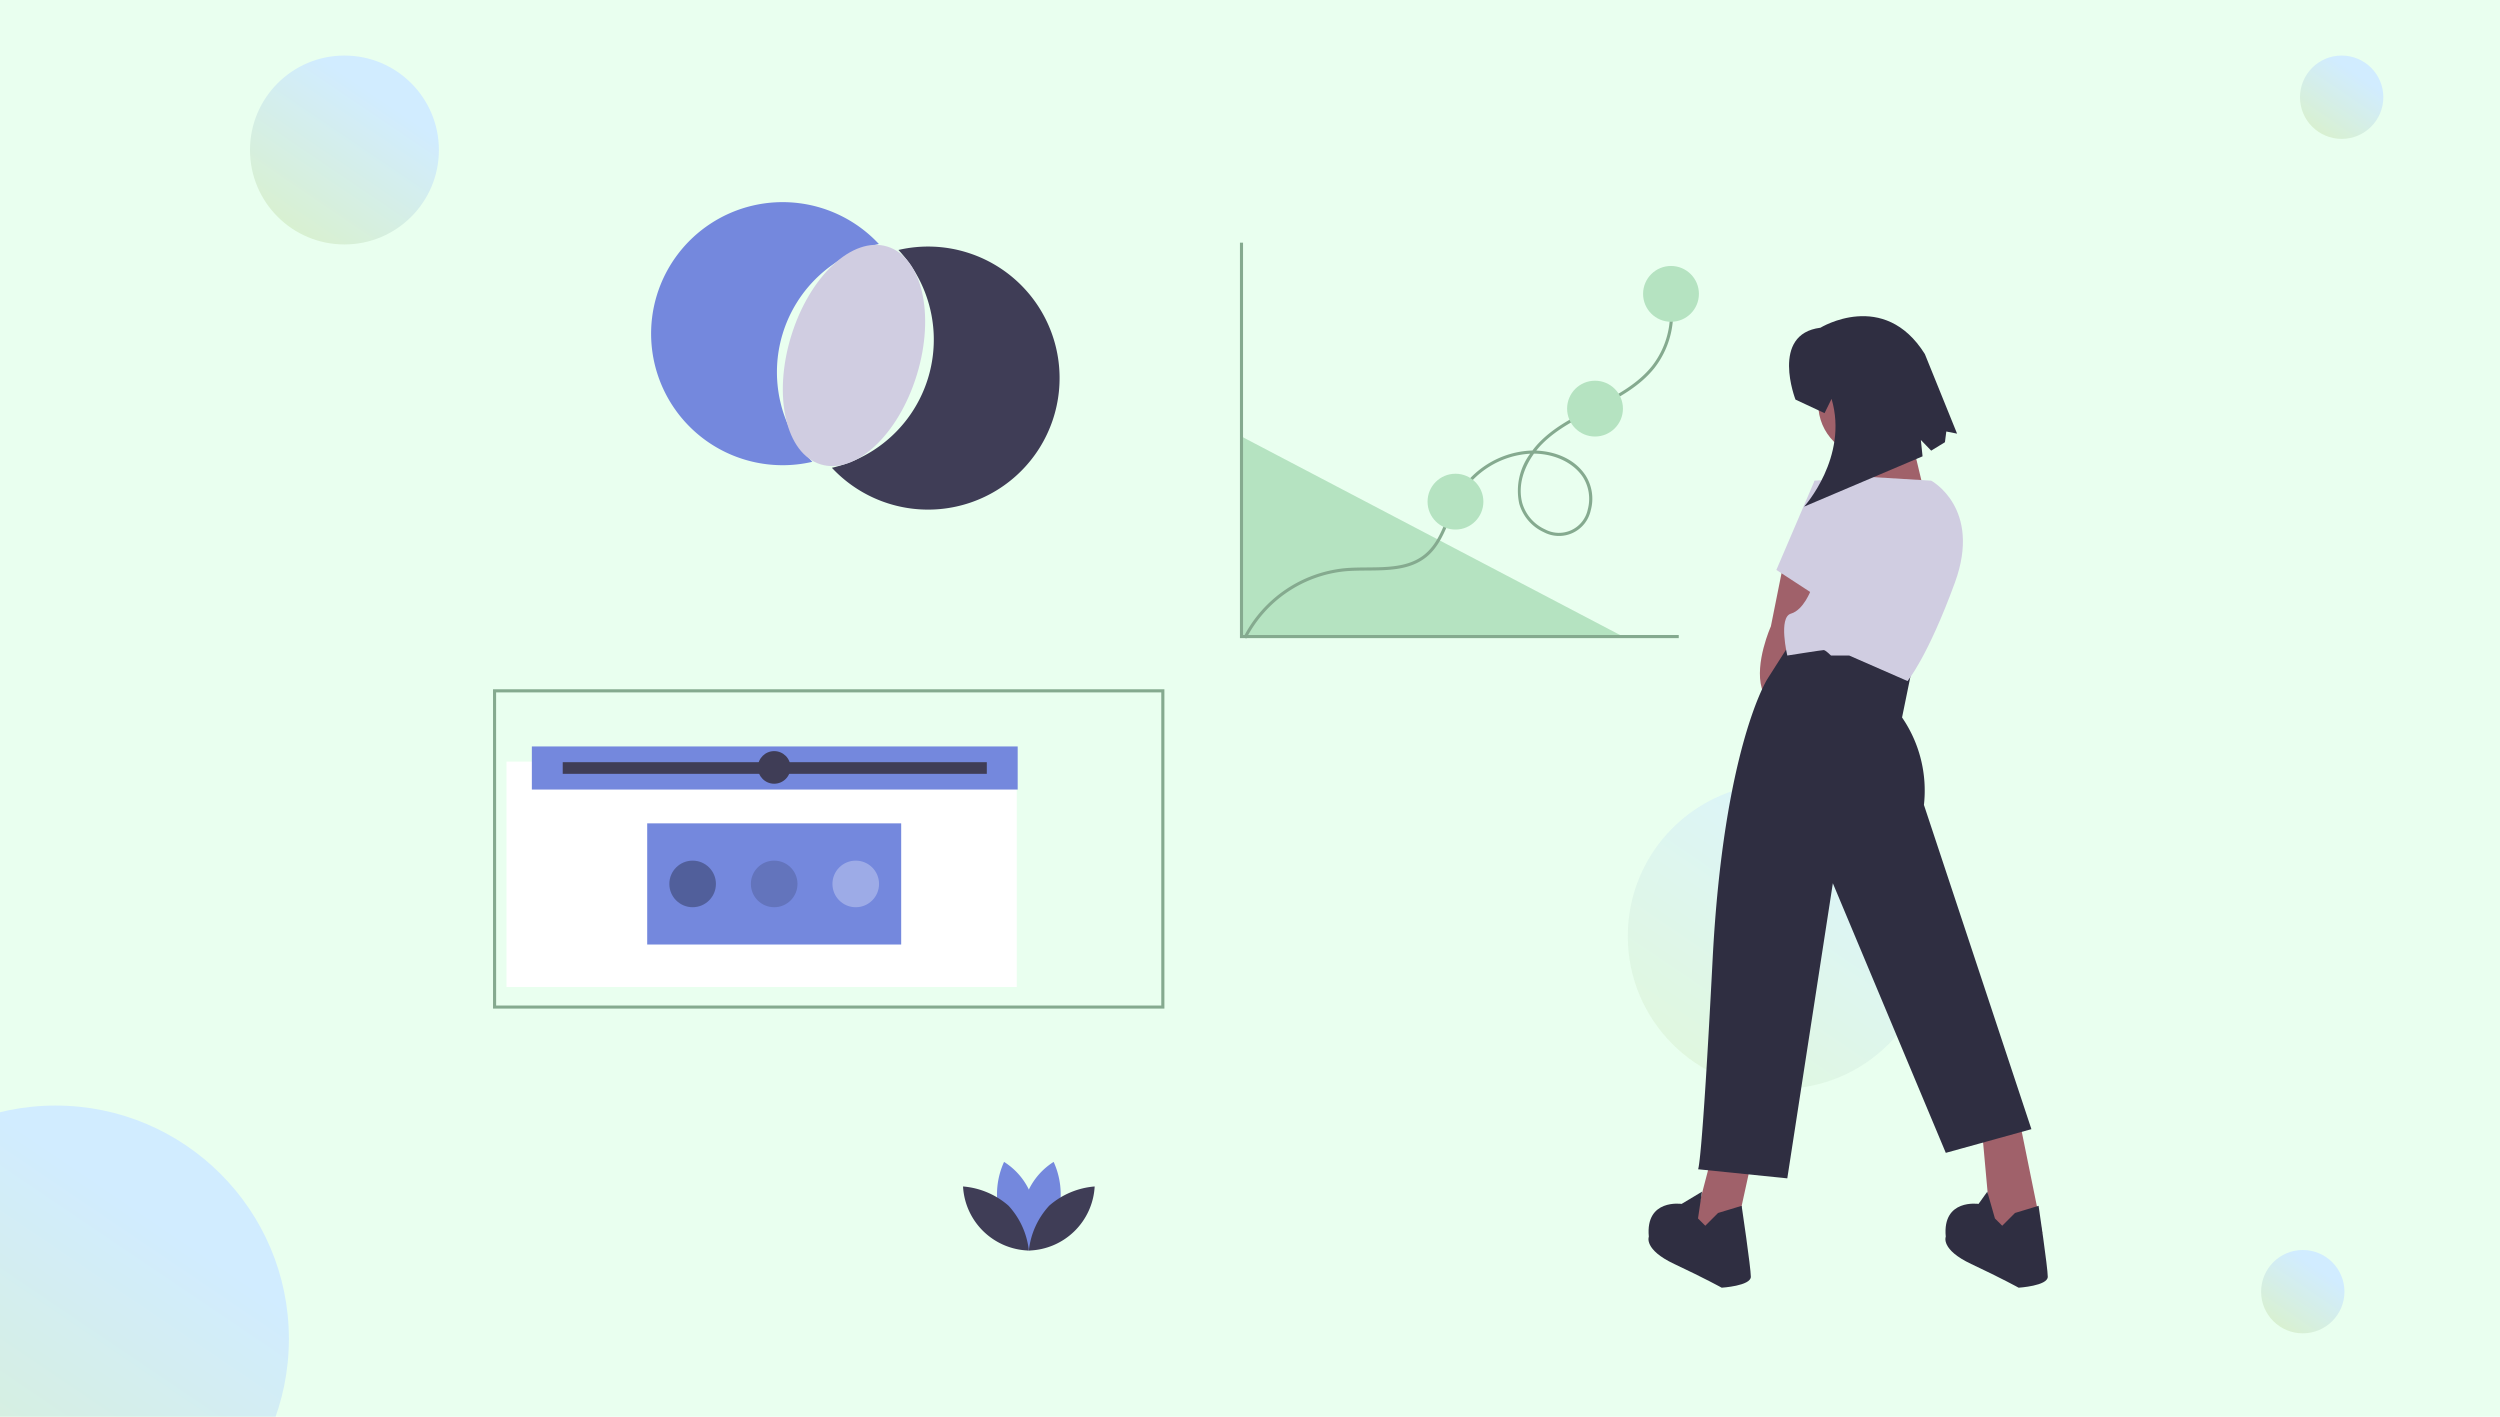<?xml version="1.0" encoding="UTF-8"?> <svg xmlns="http://www.w3.org/2000/svg" xmlns:xlink="http://www.w3.org/1999/xlink" width="450" height="255" viewBox="0 0 450 255"><defs><linearGradient id="linear-gradient" x1="0.721" y1="0.248" x2="0.212" y2="1" gradientUnits="objectBoundingBox"><stop offset="0" stop-color="#d1ecff"></stop><stop offset="1" stop-color="#d9f1cd"></stop></linearGradient><clipPath id="clip-path"><rect id="Rectangle_32" data-name="Rectangle 32" width="450" height="255" transform="translate(221 610)" fill="#d3edf5"></rect></clipPath></defs><g id="Good_Data_and_Great_Design_Goes_Hand_in_Hand" data-name="Good Data and Great Design Goes Hand in Hand" transform="translate(-687 -3793)"><g id="Group_4887" data-name="Group 4887" transform="translate(-195 3570)"><rect id="Rectangle_31" data-name="Rectangle 31" width="450" height="255" transform="translate(882 223)" fill="#e9ffef"></rect><circle id="Ellipse_15" data-name="Ellipse 15" cx="7.5" cy="7.5" r="7.5" transform="translate(1296 233)" fill="url(#linear-gradient)"></circle><g id="Mask_Group_6" data-name="Mask Group 6" transform="translate(661 -387)" clip-path="url(#clip-path)"><circle id="Ellipse_16" data-name="Ellipse 16" cx="42" cy="42" r="42" transform="translate(189 809)" fill="url(#linear-gradient)"></circle></g><circle id="Ellipse_17" data-name="Ellipse 17" cx="17" cy="17" r="17" transform="translate(927 233)" fill="url(#linear-gradient)"></circle><circle id="Ellipse_18" data-name="Ellipse 18" cx="27.5" cy="27.5" r="27.5" transform="translate(1175 364)" opacity="0.541" fill="url(#linear-gradient)"></circle><circle id="Ellipse_19" data-name="Ellipse 19" cx="7.5" cy="7.5" r="7.5" transform="translate(1289 448)" fill="url(#linear-gradient)"></circle></g><g id="undraw_design_data_khdb" transform="translate(775.743 3829.372)"><path id="Path_16838" data-name="Path 16838" d="M482.7,151.17v36h68.66" transform="translate(-347.974 -108.967)" fill="#b5e3c1"></path><path id="Path_16839" data-name="Path 16839" d="M560.685,97.342H481.7V26.17h.558V96.784h78.429Z" transform="translate(-347.253 -18.856)" fill="#85aa8f"></path><path id="Path_16840" data-name="Path 16840" d="M583.146,217.185l-.5-.25a23.059,23.059,0,0,1,18.244-12.414c1.32-.116,2.7-.127,4.04-.138,3.7-.031,7.517-.062,10.3-2.322,2.063-1.673,3.06-4.133,4.115-6.737a33.365,33.365,0,0,1,1.81-3.96,16.236,16.236,0,0,1,12.873-8c.2-.012.412-.019.623-.021a15.292,15.292,0,0,1,1.478-1.7c2.7-2.675,6.168-4.429,9.518-6.124l.793-.4c3.544-1.8,7.215-3.826,9.722-6.96a15.392,15.392,0,0,0,2.462-14.376l.527-.184a15.963,15.963,0,0,1-2.553,14.909c-2.576,3.22-6.305,5.278-9.9,7.109l-.794.4c-3.311,1.676-6.735,3.41-9.378,6.023a14.727,14.727,0,0,0-1.174,1.312c3.154.124,6.824,1.341,8.886,4.5a7.829,7.829,0,0,1,.916,6.255,5.849,5.849,0,0,1-8.442,3.941,8.077,8.077,0,0,1-4.432-5.143,11.149,11.149,0,0,1,1.968-8.989l-.184.009a15.665,15.665,0,0,0-12.42,7.717,32.947,32.947,0,0,0-1.777,3.894c-1.036,2.556-2.107,5.2-4.281,6.961-2.938,2.383-6.858,2.415-10.65,2.447-1.326.011-2.7.022-4,.136A22.49,22.49,0,0,0,583.146,217.185Zm51.79-33.285c-1.751,2.426-2.952,5.635-2.117,8.861a7.508,7.508,0,0,0,4.123,4.775,5.293,5.293,0,0,0,7.671-3.579,7.364,7.364,0,0,0-.845-5.8C642.066,185.549,638.663,183.931,634.936,183.9Z" transform="translate(-447.561 -138.618)" fill="#85aa8f"></path><circle id="Ellipse_593" data-name="Ellipse 593" cx="5.024" cy="5.024" r="5.024" transform="translate(168.217 48.901)" fill="#b5e3c1"></circle><path id="Path_16841" data-name="Path 16841" d="M219.5,471.615H98.651V414.132H219.5Zm-120.286-.558H218.937V414.69H99.209Z" transform="translate(-98.651 -326.435)" fill="#85aa8f"></path><path id="Path_16842" data-name="Path 16842" d="M919.969,332.46l-2.3,11.476s-2.951,6.558-1.639,11.149l.984,1.967,6.23-5.574,2.3-15.411Z" transform="translate(-687.656 -267.558)" fill="#a0616a"></path><path id="Path_16843" data-name="Path 16843" d="M777.215,613.14l-3.607,13.772,4.263,1.967,3.935-3.279,2.3-10.493Z" transform="translate(-557.689 -441.999)" fill="#a0616a"></path><path id="Path_16844" data-name="Path 16844" d="M959.817,588.674l1.8,19.838H970.8l-4.427-21.805Z" transform="translate(-691.926 -422.943)" fill="#a0616a"></path><path id="Path_16845" data-name="Path 16845" d="M912.508,395.9l1.858-9.082L892.834,381.8l-4.591,7.214s-7.87,12.46-9.837,50.5-2.623,37.708-2.623,37.708l16.067,1.639,8.2-53.12,20.33,48.529,15.411-4.263-19.346-58.366A23.261,23.261,0,0,0,912.508,395.9Z" transform="translate(-658.881 -303.129)" fill="#2f2e41"></path><path id="Path_16846" data-name="Path 16846" d="M856.351,741.967l-2.3,2.3-1.312-1.312.716-4.818-3.667,2.2s-6.558-.984-5.9,5.9c0,0-.984,2.3,4.591,4.919s8.525,4.263,8.525,4.263,5.246-.328,5.246-1.967-1.653-12.772-1.653-12.772Z" transform="translate(-635.841 -560.005)" fill="#2f2e41"></path><path id="Path_16847" data-name="Path 16847" d="M1047.846,741.967l-2.3,2.3-1.312-1.312-1.376-4.818-1.575,2.2s-6.558-.984-5.9,5.9c0,0-.984,2.3,4.591,4.919s8.525,4.263,8.525,4.263,5.246-.328,5.246-1.967-1.653-12.772-1.653-12.772Z" transform="translate(-773.889 -560.005)" fill="#2f2e41"></path><circle id="Ellipse_594" data-name="Ellipse 594" cx="9.509" cy="9.509" r="9.509" transform="translate(238.544 26.865)" fill="#a0616a"></circle><path id="Path_16848" data-name="Path 16848" d="M878.167,145.972l.656,11.149h12.46l-3.607-15.083Z" transform="translate(-633.065 -102.384)" fill="#a0616a"></path><path id="Path_16849" data-name="Path 16849" d="M936.8,277.9l10.165-.656,10.821.656s9.181,4.918,4.263,18.362-8.525,17.707-8.525,17.707l-10.493-4.591h-3.279s-.984-.984-1.312-.984-6.558.984-6.558.984-1.639-6.886.656-7.542,3.607-4.263,3.607-4.263Z" transform="translate(-698.915 -227.753)" fill="#d0cde1"></path><path id="Path_16850" data-name="Path 16850" d="M836.5,180.615l-1.967-.984L827.65,195.7l7.541,4.918Z" transform="translate(-596.648 -129.485)" fill="#d0cde1"></path><path id="Path_16851" data-name="Path 16851" d="M935.638,188.527s-4.591-11.8,4.485-12.934c0,0,11.442-7.029,18.8,4.736l5.8,14.326-1.939-.385-.246,1.93-2.474,1.518-1.861-1.923.308,2.944-21.317,9.053s8.037-8.9,4.937-19.393l-1.259,2.569Z" transform="translate(-701.193 -152.972)" fill="#2f2e41"></path><path id="Path_16852" data-name="Path 16852" d="M446.618,727.754a14.165,14.165,0,0,1-5.276,7.137,12.2,12.2,0,0,1,4.317-15.96A14.165,14.165,0,0,1,446.618,727.754Z" transform="translate(-344.745 -546.163)" fill="#7488dd"></path><path id="Path_16853" data-name="Path 16853" d="M423.861,727.754a14.166,14.166,0,0,0,5.276,7.137,12.2,12.2,0,0,0-4.317-15.96A14.166,14.166,0,0,0,423.861,727.754Z" transform="translate(-332.833 -546.163)" fill="#7488dd"></path><path id="Path_16854" data-name="Path 16854" d="M409.95,738.233a14.166,14.166,0,0,1,3.671,8.08,12.2,12.2,0,0,1-11.847-11.533A14.165,14.165,0,0,1,409.95,738.233Z" transform="translate(-317.17 -557.588)" fill="#3f3d56"></path><path id="Path_16855" data-name="Path 16855" d="M447.892,738.233a14.165,14.165,0,0,0-3.671,8.08,12.2,12.2,0,0,0,11.847-11.533A14.165,14.165,0,0,0,447.892,738.233Z" transform="translate(-347.77 -557.588)" fill="#3f3d56"></path><path id="Path_16856" data-name="Path 16856" d="M224.3,123.654a23.66,23.66,0,0,1,17.311-16.147,23.676,23.676,0,1,0-11.98,39.211A23.66,23.66,0,0,1,224.3,123.654Z" transform="translate(-172.16 -99.962)" fill="#7488dd"></path><path id="Path_16857" data-name="Path 16857" d="M341.426,129.653a23.557,23.557,0,0,0-12.249-.422,23.67,23.67,0,0,1-11.98,39.211,23.674,23.674,0,1,0,24.229-38.789Z" transform="translate(-256.199 -120.609)" fill="#3f3d56"></path><ellipse id="Ellipse_595" data-name="Ellipse 595" cx="20.5" cy="11.838" rx="20.5" ry="11.838" transform="translate(47.664 43.759) rotate(-73.01)" fill="#d0cde1"></ellipse><circle id="Ellipse_596" data-name="Ellipse 596" cx="5.024" cy="5.024" r="5.024" transform="translate(207.012 11.501)" fill="#b5e3c1"></circle><circle id="Ellipse_597" data-name="Ellipse 597" cx="5.024" cy="5.024" r="5.024" transform="translate(193.336 32.155)" fill="#b5e3c1"></circle><rect id="Rectangle_270" data-name="Rectangle 270" width="91.846" height="40.57" transform="translate(2.428 100.716)" fill="#fff"></rect><rect id="Rectangle_271" data-name="Rectangle 271" width="87.45" height="7.759" transform="translate(6.99 97.989)" fill="#7488dd"></rect><rect id="Rectangle_272" data-name="Rectangle 272" width="76.336" height="2.097" transform="translate(12.547 100.821)" fill="#3f3d56"></rect><circle id="Ellipse_598" data-name="Ellipse 598" cx="2.936" cy="2.936" r="2.936" transform="translate(47.674 98.828)" fill="#3f3d56"></circle><rect id="Rectangle_273" data-name="Rectangle 273" width="45.718" height="21.81" transform="translate(27.752 111.831)" fill="#7488dd"></rect><circle id="Ellipse_599" data-name="Ellipse 599" cx="4.194" cy="4.194" r="4.194" transform="translate(46.416 118.541)" opacity="0.15"></circle><circle id="Ellipse_600" data-name="Ellipse 600" cx="4.194" cy="4.194" r="4.194" transform="translate(61.096 118.541)" fill="#fff" opacity="0.3"></circle><circle id="Ellipse_601" data-name="Ellipse 601" cx="4.194" cy="4.194" r="4.194" transform="translate(31.736 118.541)" opacity="0.3"></circle></g></g></svg> 